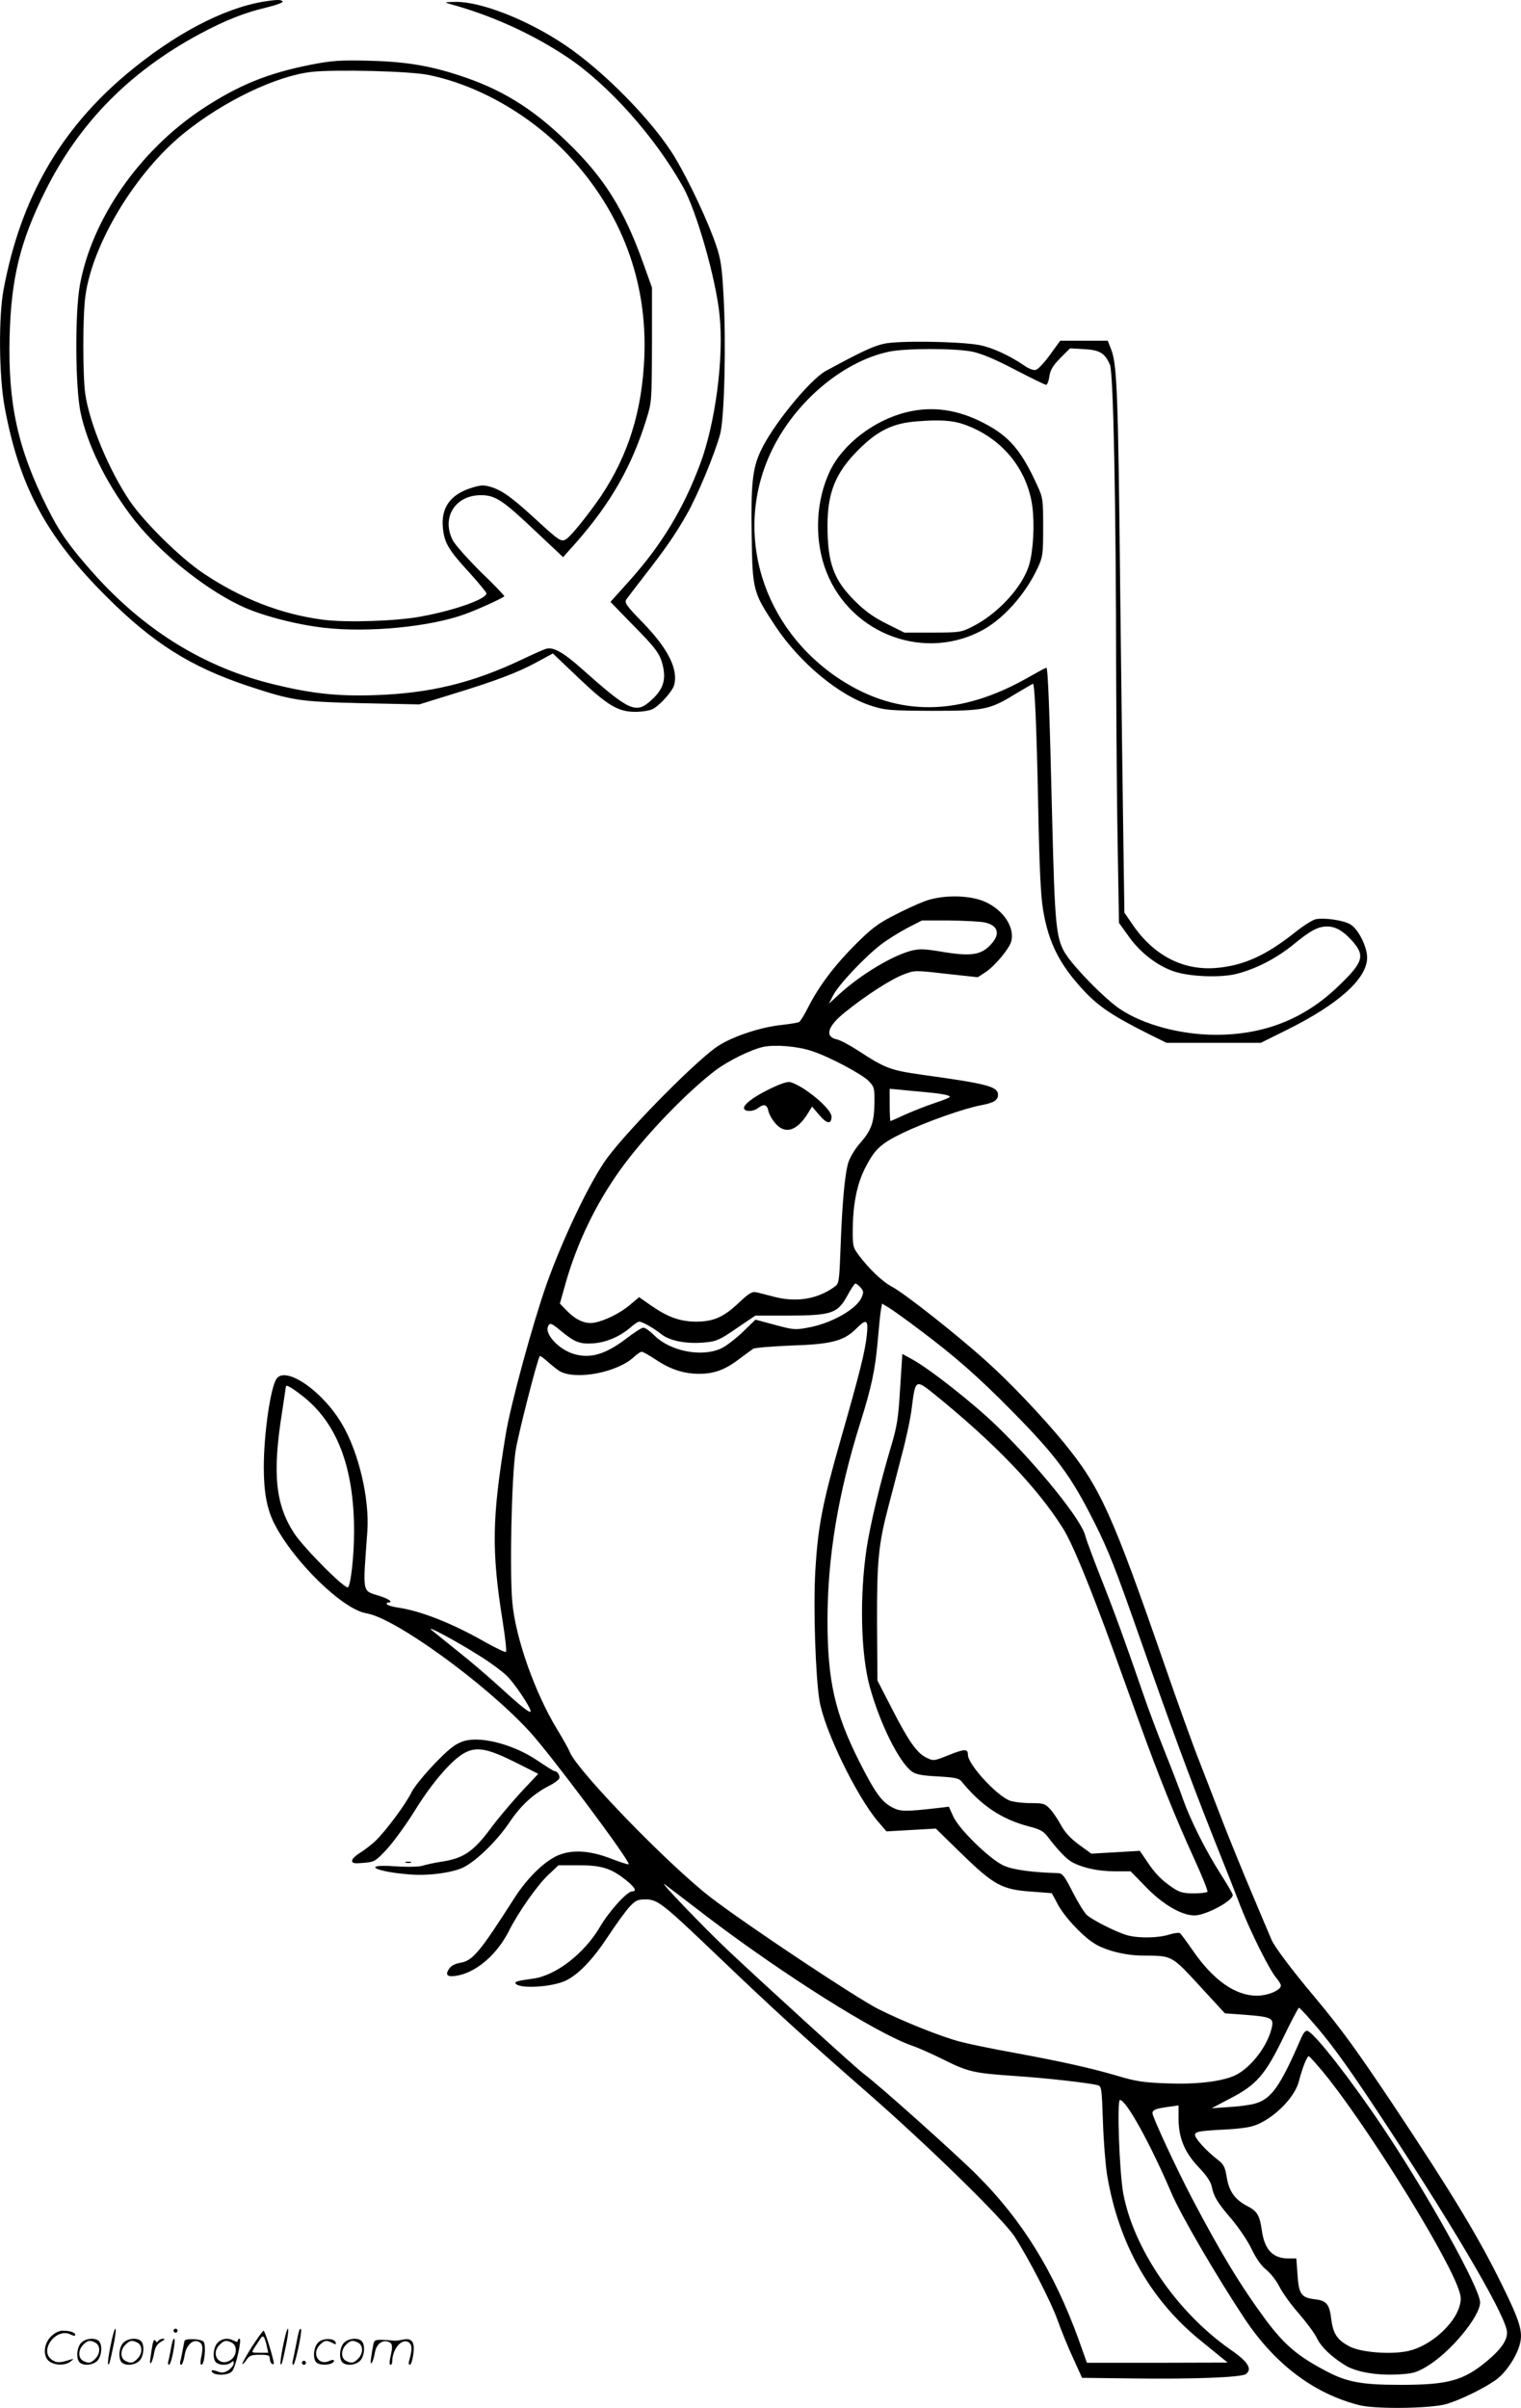 <svg version="1.0" xmlns="http://www.w3.org/2000/svg"
  viewBox="0 0 758.201 1200.315"
 preserveAspectRatio="xMidYMid meet">
<g transform="translate(-0.501,1200.846) scale(0.1,-0.1)"
fill="#000000" stroke="none">
<path d="M1317 12000 c-201 -34 -443 -162 -678 -358 -335 -281 -531 -623 -616
-1076 -26 -137 -23 -434 5 -586 73 -395 207 -646 507 -945 232 -232 419 -350
703 -445 227 -75 256 -79 572 -87 l285 -6 155 48 c223 68 334 110 428 161 l83
45 127 -121 c146 -139 198 -170 284 -170 33 0 71 6 87 14 37 20 99 89 107 121
20 79 -32 181 -155 308 -83 85 -94 101 -84 117 7 10 46 61 87 114 106 136 157
209 213 308 54 93 142 306 168 403 21 79 30 449 17 685 -8 148 -14 187 -37
255 -41 121 -134 318 -204 436 -106 178 -354 432 -551 564 -186 125 -418 216
-544 214 -57 -1 -59 -2 -26 -11 208 -57 410 -149 585 -266 204 -137 435 -396
574 -644 68 -120 165 -460 183 -641 22 -213 -21 -539 -97 -742 -84 -224 -191
-401 -350 -579 l-97 -108 104 -107 c124 -125 144 -152 158 -215 15 -68 0 -114
-55 -165 -80 -74 -109 -61 -355 158 -88 78 -138 106 -173 95 -12 -3 -67 -28
-122 -54 -247 -117 -458 -168 -735 -177 -183 -6 -312 8 -500 54 -347 84 -649
271 -905 560 -116 131 -164 200 -224 320 -148 295 -197 520 -188 858 8 288 53
471 177 720 170 342 423 598 774 786 124 66 219 104 325 129 50 12 88 26 85
31 -6 10 -29 10 -97 -1z M1555 11686 c-217 -43 -362 -102 -545 -223 -312 -208
-548 -548 -607 -877 -25 -141 -23 -509 4 -636 34 -157 122 -339 247 -507 126
-171 356 -361 548 -453 99 -48 273 -94 418 -111 220 -25 527 4 703 68 61 22
183 77 196 89 2 2 -50 57 -117 121 -67 67 -129 136 -141 160 -56 113 14 223
141 223 72 0 109 -24 276 -183 l134 -126 66 74 c172 196 277 380 349 613 27
86 27 91 28 372 l0 285 -43 120 c-97 271 -195 428 -381 607 -174 169 -330 264
-541 332 -151 49 -272 68 -455 72 -137 3 -177 0 -280 -20z m585 -51 c249 -50
512 -201 699 -401 264 -282 393 -626 378 -1004 -11 -271 -80 -491 -217 -696
-62 -90 -144 -193 -170 -211 -26 -19 -34 -14 -160 102 -115 105 -162 139 -218
156 -37 11 -50 10 -98 -5 -105 -33 -152 -100 -141 -201 7 -73 29 -109 130
-219 48 -53 87 -101 87 -105 0 -29 -158 -85 -327 -116 -124 -23 -369 -31 -487
-16 -208 27 -409 105 -598 232 -116 78 -297 257 -368 363 -104 155 -199 386
-220 531 -13 94 -13 395 1 490 36 262 253 618 493 811 197 159 458 284 634
304 115 13 492 4 582 -15z M4412 10295 c-55 -12 -114 -40 -291 -136 -80 -44
-270 -277 -326 -403 -39 -84 -47 -164 -43 -417 4 -275 7 -283 117 -450 123
-186 322 -351 486 -401 63 -20 93 -22 295 -23 262 0 288 5 418 85 46 27 85 50
86 50 9 0 18 -206 26 -595 6 -320 13 -466 25 -534 27 -162 82 -271 201 -399
75 -81 146 -128 321 -216 l93 -46 235 0 235 0 133 66 c257 128 397 255 397
359 0 54 -44 142 -83 165 -33 21 -131 35 -174 26 -16 -4 -62 -33 -102 -65
-147 -117 -259 -167 -396 -178 -165 -13 -311 64 -416 219 l-39 57 -5 343 c-3
189 -10 759 -16 1268 -10 976 -16 1120 -44 1194 l-18 46 -118 0 -119 0 -50
-69 c-28 -39 -60 -73 -70 -76 -13 -4 -35 4 -62 23 -73 50 -162 90 -224 101
-107 18 -401 22 -472 6z m442 -40 c46 -10 115 -39 212 -90 79 -41 148 -75 154
-75 5 0 13 19 16 43 5 32 18 53 55 91 l48 48 70 -4 c78 -4 104 -20 129 -78 17
-41 30 -676 31 -1560 1 -283 4 -674 8 -869 l6 -353 51 -71 c58 -81 146 -147
229 -173 80 -25 229 -30 307 -10 97 25 196 76 280 144 86 71 125 92 170 92 42
0 79 -21 123 -69 69 -77 60 -108 -71 -233 -168 -160 -366 -238 -606 -238 -173
0 -358 49 -476 127 -76 50 -239 217 -278 284 -43 75 -49 145 -62 664 -13 543
-21 755 -29 755 -3 0 -42 -21 -86 -46 -343 -197 -652 -201 -941 -13 -390 255
-535 730 -346 1133 115 246 354 451 587 501 83 18 333 18 419 0z M4526 9954
c-163 -39 -320 -160 -384 -294 -68 -144 -78 -323 -27 -476 108 -321 475 -475
774 -324 111 55 226 182 289 318 25 54 27 66 27 202 0 139 -1 147 -30 210 -79
173 -139 244 -265 309 -130 68 -256 86 -384 55z m284 -61 c186 -65 315 -219
341 -408 12 -90 5 -221 -16 -293 -33 -110 -156 -244 -284 -308 -54 -27 -62
-29 -197 -29 l-141 0 -88 44 c-63 31 -106 62 -155 110 -109 107 -140 192 -140
380 0 165 41 264 154 377 96 96 172 133 292 142 112 9 177 5 234 -15z M4612
7515 c-34 -13 -104 -45 -155 -72 -76 -39 -109 -64 -188 -143 -105 -105 -182
-208 -235 -312 -18 -36 -39 -70 -45 -74 -6 -4 -46 -10 -88 -15 -110 -11 -261
-63 -330 -114 -129 -95 -469 -444 -552 -567 -85 -125 -212 -393 -290 -613 -68
-193 -179 -599 -203 -747 -69 -419 -72 -579 -14 -940 12 -76 19 -141 15 -144
-3 -4 -50 19 -104 49 -163 93 -319 155 -436 172 -26 4 -50 11 -53 16 -3 5 0 9
5 9 29 0 5 18 -43 33 -87 28 -83 4 -60 319 12 163 -42 396 -127 539 -95 162
-278 289 -325 225 -30 -41 -64 -274 -64 -441 0 -124 15 -206 51 -279 95 -189
342 -431 461 -450 141 -23 586 -344 810 -586 105 -113 508 -653 497 -665 -3
-2 -41 10 -85 27 -100 39 -183 47 -253 23 -70 -23 -163 -111 -231 -217 -175
-274 -209 -314 -271 -324 -27 -5 -46 -15 -56 -31 -22 -33 -5 -43 51 -31 93 21
190 107 247 219 47 94 143 231 199 283 l49 46 104 0 c114 0 162 -16 240 -80
39 -33 47 -50 23 -50 -25 0 -115 -100 -159 -175 -78 -134 -221 -245 -335 -260
-74 -10 -93 -15 -87 -24 17 -28 180 -19 250 14 63 30 135 105 210 219 40 61
89 128 108 149 30 32 41 37 79 37 61 0 84 -18 351 -273 296 -283 421 -397 752
-687 304 -265 679 -632 737 -720 71 -110 180 -321 214 -415 19 -53 54 -140 79
-193 l44 -97 248 -3 c306 -4 546 5 569 22 33 25 10 62 -79 123 -267 187 -482
503 -533 779 -19 108 -32 464 -16 464 31 0 151 -217 257 -465 46 -108 225
-415 363 -623 151 -228 345 -375 572 -433 81 -21 357 -17 434 5 68 20 180 74
244 118 51 35 106 116 123 180 17 61 1 115 -88 295 -116 237 -249 457 -545
902 -183 273 -251 368 -391 536 -109 129 -204 256 -214 285 -4 8 -45 107 -93
220 -48 113 -113 273 -145 355 -32 83 -86 222 -120 310 -35 88 -113 306 -175
485 -261 753 -320 884 -501 1106 -105 128 -265 297 -386 406 -144 130 -411
341 -473 373 -46 24 -115 90 -166 159 -28 38 -29 44 -28 140 2 115 22 213 60
289 49 96 78 124 188 177 114 55 306 123 392 139 63 12 84 25 84 52 0 41 -54
55 -373 99 -163 23 -188 32 -324 121 -43 28 -91 53 -106 56 -63 13 -47 66 41
136 101 82 230 165 292 188 55 21 56 21 212 3 l157 -17 40 26 c46 31 118 117
127 153 20 78 -53 174 -157 207 -82 25 -198 22 -277 -8z m297 -104 c71 -14 85
-56 37 -109 -50 -56 -102 -63 -258 -36 -73 12 -100 13 -137 4 -97 -24 -259
-122 -365 -220 l-49 -45 22 43 c27 52 154 187 235 250 32 25 92 62 133 84 l74
38 132 0 c73 -1 152 -5 176 -9z m-854 -643 c85 -28 249 -115 282 -150 26 -28
28 -34 27 -111 -2 -97 -16 -134 -74 -200 -23 -26 -48 -68 -56 -93 -18 -59 -31
-205 -39 -427 -7 -177 -7 -177 -34 -196 -85 -60 -190 -76 -301 -46 -36 9 -75
20 -88 22 -17 4 -36 -7 -82 -51 -77 -73 -126 -95 -212 -96 -82 0 -143 22 -227
80 l-60 42 -43 -36 c-48 -42 -126 -81 -180 -91 -45 -8 -91 12 -138 60 l-34 35
28 100 c57 201 151 397 273 567 118 165 329 385 475 496 64 48 178 104 239
117 60 12 172 3 244 -22z m555 -203 c87 -8 130 -16 130 -24 0 -4 -33 -17 -72
-30 -40 -13 -106 -39 -147 -57 -41 -19 -75 -34 -77 -34 -2 0 -4 36 -4 81 l0
80 53 -5 c28 -3 81 -8 117 -11z m-315 -975 c15 -17 16 -24 5 -49 -24 -58 -152
-131 -269 -151 -62 -12 -74 -10 -163 14 l-97 26 -61 -59 c-33 -32 -81 -70
-107 -83 -96 -47 -256 -17 -337 64 -21 21 -45 38 -54 38 -8 0 -47 -25 -86 -55
-105 -80 -183 -102 -267 -74 -71 24 -137 96 -123 133 9 23 17 20 65 -20 69
-57 95 -67 164 -62 66 6 130 34 183 79 18 16 37 29 43 29 16 0 71 -31 110 -62
43 -35 131 -51 224 -41 52 5 71 14 152 70 l93 63 162 0 c219 1 248 11 296 98
18 34 37 62 41 62 5 0 16 -9 26 -20z m297 -213 c170 -127 292 -234 459 -404
219 -222 293 -322 408 -551 73 -145 105 -228 231 -587 151 -432 244 -683 359
-975 54 -135 117 -294 140 -355 50 -128 143 -314 177 -355 13 -15 24 -33 24
-39 0 -24 -64 -51 -120 -51 -108 0 -218 78 -321 228 -29 42 -57 80 -62 84 -6
3 -31 0 -56 -8 -55 -17 -151 -18 -206 -3 -54 15 -175 76 -203 102 -12 11 -44
63 -70 114 -40 79 -51 93 -72 94 -128 3 -230 17 -275 39 -70 34 -220 181 -248
243 l-22 49 -50 -6 c-168 -19 -190 -19 -231 2 -54 28 -86 72 -166 230 -121
240 -158 402 -158 703 0 315 53 634 165 990 53 168 73 260 85 399 6 69 13 140
16 157 l6 33 30 -18 c16 -9 89 -61 160 -115z m-266 -24 c-9 -83 -34 -184 -131
-523 -90 -315 -113 -431 -126 -657 -10 -180 1 -518 21 -642 24 -146 182 -472
291 -602 l43 -50 123 7 123 7 128 -125 c160 -156 202 -179 346 -189 56 -4 102
-8 103 -8 2 -1 14 -23 28 -50 31 -62 121 -160 184 -200 54 -35 156 -61 241
-61 149 -1 143 3 284 -150 l127 -138 97 -7 c130 -10 146 -16 138 -58 -19 -96
-108 -211 -190 -247 -69 -29 -191 -43 -339 -37 -109 4 -150 10 -237 36 -135
40 -284 73 -523 117 -106 19 -226 44 -267 55 -98 26 -279 99 -404 161 -115 58
-666 425 -841 560 -209 162 -658 625 -699 721 -7 18 -36 69 -64 115 -110 181
-207 454 -223 632 -14 149 -4 621 16 755 12 80 109 459 121 474 2 2 21 -12 43
-32 22 -19 48 -40 58 -45 82 -44 285 -5 367 71 16 15 34 27 40 27 6 0 38 -18
71 -40 72 -48 139 -70 216 -70 74 0 130 21 198 73 30 23 62 46 71 52 8 5 94
12 190 16 198 6 262 23 322 83 53 53 62 47 54 -31z m-2815 -302 c174 -134 259
-358 259 -676 0 -121 -16 -265 -30 -279 -13 -13 -218 193 -268 268 -94 144
-110 298 -61 604 10 67 19 125 19 127 0 13 23 1 81 -44z m877 -1292 c57 -35
122 -83 145 -106 40 -40 117 -156 117 -175 0 -14 -46 22 -155 122 -55 50 -149
131 -209 178 -60 48 -118 95 -130 105 -31 27 114 -50 232 -124z m1140 -1304
c383 -291 845 -582 1023 -644 30 -10 99 -41 154 -68 126 -63 153 -69 355 -83
154 -10 368 -34 416 -46 20 -5 21 -13 27 -182 3 -97 13 -218 21 -267 57 -339
212 -615 457 -817 52 -42 105 -86 119 -97 l25 -20 -351 -1 -351 0 -42 118
c-122 336 -280 592 -506 818 -104 104 -489 449 -565 505 -41 31 -473 424 -675
614 -123 116 -356 359 -315 329 8 -6 102 -77 208 -159z m3012 -518 c85 -95
169 -209 309 -420 371 -558 647 -1023 667 -1125 8 -42 -23 -90 -98 -153 -118
-98 -193 -119 -433 -119 -194 0 -268 14 -374 71 -140 74 -203 129 -295 251
-127 172 -225 334 -369 608 -79 151 -197 405 -197 424 0 17 16 23 80 32 l50 7
0 -66 c0 -96 30 -168 100 -242 38 -39 60 -72 65 -95 11 -53 28 -81 101 -166
36 -43 81 -110 99 -149 22 -45 47 -82 72 -101 21 -17 51 -55 66 -85 15 -30 58
-90 97 -134 38 -44 78 -98 89 -121 21 -44 69 -91 139 -135 55 -35 158 -53 268
-47 71 4 90 9 140 39 116 68 267 249 267 320 0 69 -260 537 -483 870 -157 235
-339 469 -376 483 -11 4 -21 -7 -36 -42 -100 -231 -145 -296 -224 -319 -21 -7
-79 -15 -129 -18 l-90 -6 89 47 c133 68 177 118 267 303 40 83 76 151 79 151
3 0 30 -28 60 -63z m56 -252 c200 -240 596 -871 675 -1075 18 -48 19 -62 10
-96 -25 -93 -147 -201 -255 -225 -85 -19 -232 -8 -291 21 -64 33 -85 64 -94
139 -9 74 -24 92 -85 98 -64 8 -77 26 -83 122 l-6 81 -39 0 c-78 0 -120 44
-133 141 -11 74 -23 95 -72 120 -62 32 -92 74 -103 145 -8 49 -15 63 -42 84
-60 46 -119 111 -116 128 3 14 23 18 135 24 99 5 144 12 178 27 93 41 186 139
205 215 17 66 41 127 50 124 4 -2 34 -35 66 -73z M3842 6580 c-85 -41 -138
-83 -127 -100 9 -15 47 -12 69 5 29 22 44 18 51 -13 3 -16 18 -44 34 -62 48
-58 108 -41 163 48 l21 34 37 -43 c37 -44 60 -46 60 -7 0 39 -134 151 -205
172 -14 4 -50 -8 -103 -34z M4492 5087 c-9 -150 -15 -188 -46 -292 -53 -177
-103 -386 -121 -505 -36 -242 -29 -528 16 -691 51 -185 146 -375 210 -422 20
-14 50 -20 129 -24 86 -5 106 -9 119 -26 98 -120 198 -187 334 -223 56 -14 74
-24 95 -52 54 -71 96 -114 126 -129 53 -27 128 -43 209 -43 l78 0 78 -80 c85
-87 177 -140 241 -140 57 1 190 72 190 102 0 6 -27 53 -60 104 -75 118 -149
265 -188 374 -16 47 -58 155 -92 240 -34 85 -84 218 -110 295 -85 247 -139
396 -210 575 -38 96 -71 187 -75 202 -15 75 -235 348 -441 548 -118 114 -336
286 -425 334 l-46 25 -11 -172z m165 -24 c304 -246 516 -466 646 -672 47 -74
135 -288 253 -613 35 -98 94 -260 130 -360 92 -256 182 -479 269 -669 41 -89
72 -166 69 -171 -3 -4 -34 -8 -68 -8 -51 0 -70 5 -102 26 -57 38 -91 72 -131
133 l-36 53 -121 -7 -121 -7 -63 46 c-43 32 -70 62 -89 98 -16 29 -40 65 -55
80 -24 26 -33 28 -98 28 -39 0 -85 6 -103 13 -69 29 -207 181 -207 228 0 30
-16 30 -94 -1 -75 -30 -77 -31 -112 -14 -48 23 -89 81 -174 247 l-71 138 -2
287 c-1 309 7 392 57 582 14 52 43 165 65 250 23 85 46 193 51 240 18 142 19
143 107 73z M2324 3331 c-18 -4 -45 -17 -60 -29 -57 -40 -182 -178 -207 -227
-32 -65 -133 -199 -183 -246 -22 -20 -56 -46 -76 -58 -21 -13 -38 -30 -38 -38
0 -13 10 -15 57 -11 56 5 59 7 118 70 33 36 96 123 140 194 86 139 186 254
249 286 59 30 112 20 249 -48 l115 -58 -89 -95 c-48 -53 -117 -134 -151 -181
-80 -108 -132 -144 -230 -160 -40 -6 -88 -16 -106 -22 -20 -6 -74 -7 -139 -3
-166 12 -104 -26 67 -40 95 -9 217 7 274 34 66 33 166 130 230 224 57 86 122
145 202 185 23 12 44 28 47 35 5 14 -10 37 -25 37 -4 0 -42 24 -85 53 -114 77
-272 120 -359 98z M2028 2723 c6 -2 18 -2 25 0 6 3 1 5 -13 5 -14 0 -19 -2
-12 -5z M556 314 c-10 -47 -15 -88 -12 -91 5 -6 9 7 30 110 7 37 10 67 6 67
-4 0 -15 -39 -24 -86z M870 390 c0 -5 5 -10 10 -10 6 0 10 5 10 10 0 6 -4 10
-10 10 -5 0 -10 -4 -10 -10z M1416 314 c-10 -47 -15 -88 -12 -91 5 -6 9 7 30
110 7 37 10 67 6 67 -4 0 -15 -39 -24 -86z M1496 389 c-3 -8 -10 -41 -16 -74
-6 -33 -14 -68 -16 -77 -3 -10 -1 -18 3 -18 10 0 46 171 38 178 -2 3 -7 -1 -9
-9z M259 361 c-38 -38 -41 -101 -7 -125 29 -20 79 -20 104 0 18 14 18 15 1 10
-53 -17 -69 -17 -92 -2 -69 45 21 166 94 126 12 -6 21 -7 21 -1 0 12 -25 21
-62 21 -19 0 -39 -10 -59 -29z M1260 309 c-28 -45 -49 -83 -47 -85 2 -3 12 7
21 21 14 21 24 25 66 25 43 0 50 -3 50 -19 0 -11 5 -23 10 -26 6 -3 10 -3 10
1 0 20 -44 164 -51 164 -4 0 -30 -37 -59 -81z m75 4 l7 -33 -42 0 c-42 0 -42
0 -28 23 8 12 21 32 29 44 15 25 22 18 34 -34z M410 330 c-22 -22 -27 -79 -8
-98 19 -19 66 -14 88 8 22 22 27 79 8 98 -19 19 -66 14 -88 -8z m71 0 c25 -14
25 -54 -1 -80 -23 -23 -33 -24 -61 -10 -25 14 -25 54 1 80 23 23 33 24 61 10z
M620 330 c-22 -22 -27 -79 -8 -98 19 -19 66 -14 88 8 22 22 27 79 8 98 -19 19
-66 14 -88 -8z m71 0 c25 -14 25 -54 -1 -80 -23 -23 -33 -24 -61 -10 -25 14
-25 54 1 80 23 23 33 24 61 10z M766 324 c-3 -16 -8 -47 -11 -69 -8 -51 10
-26 19 27 5 27 15 42 34 53 18 10 22 14 10 15 -9 0 -20 -5 -24 -11 -5 -8 -9
-8 -14 1 -5 8 -10 3 -14 -16z M867 343 c-2 -4 -7 -26 -11 -48 -4 -22 -9 -48
-12 -57 -3 -10 -1 -18 4 -18 4 0 14 28 20 62 11 58 10 81 -1 61z M925 340 c-1
-3 -5 -23 -9 -45 -4 -22 -9 -48 -12 -57 -3 -10 -1 -18 4 -18 5 0 13 20 17 45
7 53 44 87 74 68 17 -11 19 -28 8 -80 -4 -18 -3 -33 2 -33 16 0 24 99 11 115
-12 14 -87 18 -95 5z M1090 330 c-22 -22 -27 -79 -8 -98 7 -7 24 -12 38 -12
14 0 31 5 38 12 9 9 12 8 12 -5 0 -9 -12 -24 -26 -34 -21 -13 -32 -15 -55 -6
-16 6 -29 8 -29 3 0 -24 81 -27 102 -2 18 19 50 162 37 162 -5 0 -9 -5 -9 -10
0 -7 -6 -7 -19 0 -30 16 -59 12 -81 -10z m71 0 c29 -16 25 -65 -6 -86 -56 -37
-103 28 -55 76 23 23 33 24 61 10z M1591 331 c-23 -23 -28 -80 -9 -99 19 -19
88 -13 88 9 0 5 -11 4 -24 -2 -54 -25 -89 38 -46 81 23 23 33 24 62 9 16 -9
19 -8 16 3 -8 22 -64 22 -87 -1z M1720 330 c-22 -22 -27 -79 -8 -98 19 -19 66
-14 88 8 22 22 27 79 8 98 -19 19 -66 14 -88 -8z m71 0 c25 -14 25 -54 -1 -80
-23 -23 -33 -24 -61 -10 -25 14 -25 54 1 80 23 23 33 24 61 10z M1866 321 c-3
-14 -8 -44 -11 -66 -8 -51 10 -26 19 27 8 41 35 63 66 53 22 -7 24 -21 11 -77
-5 -22 -5 -38 0 -38 5 0 9 6 9 13 0 68 51 125 85 97 15 -13 15 -35 -1 -92 -3
-10 -1 -18 4 -18 6 0 13 23 17 50 9 63 -5 84 -49 76 -17 -4 -35 -6 -41 -6
-101 8 -104 7 -109 -19z M1510 230 c0 -5 5 -10 10 -10 6 0 10 5 10 10 0 6 -4
10 -10 10 -5 0 -10 -4 -10 -10z"/>
</g>
</svg>
